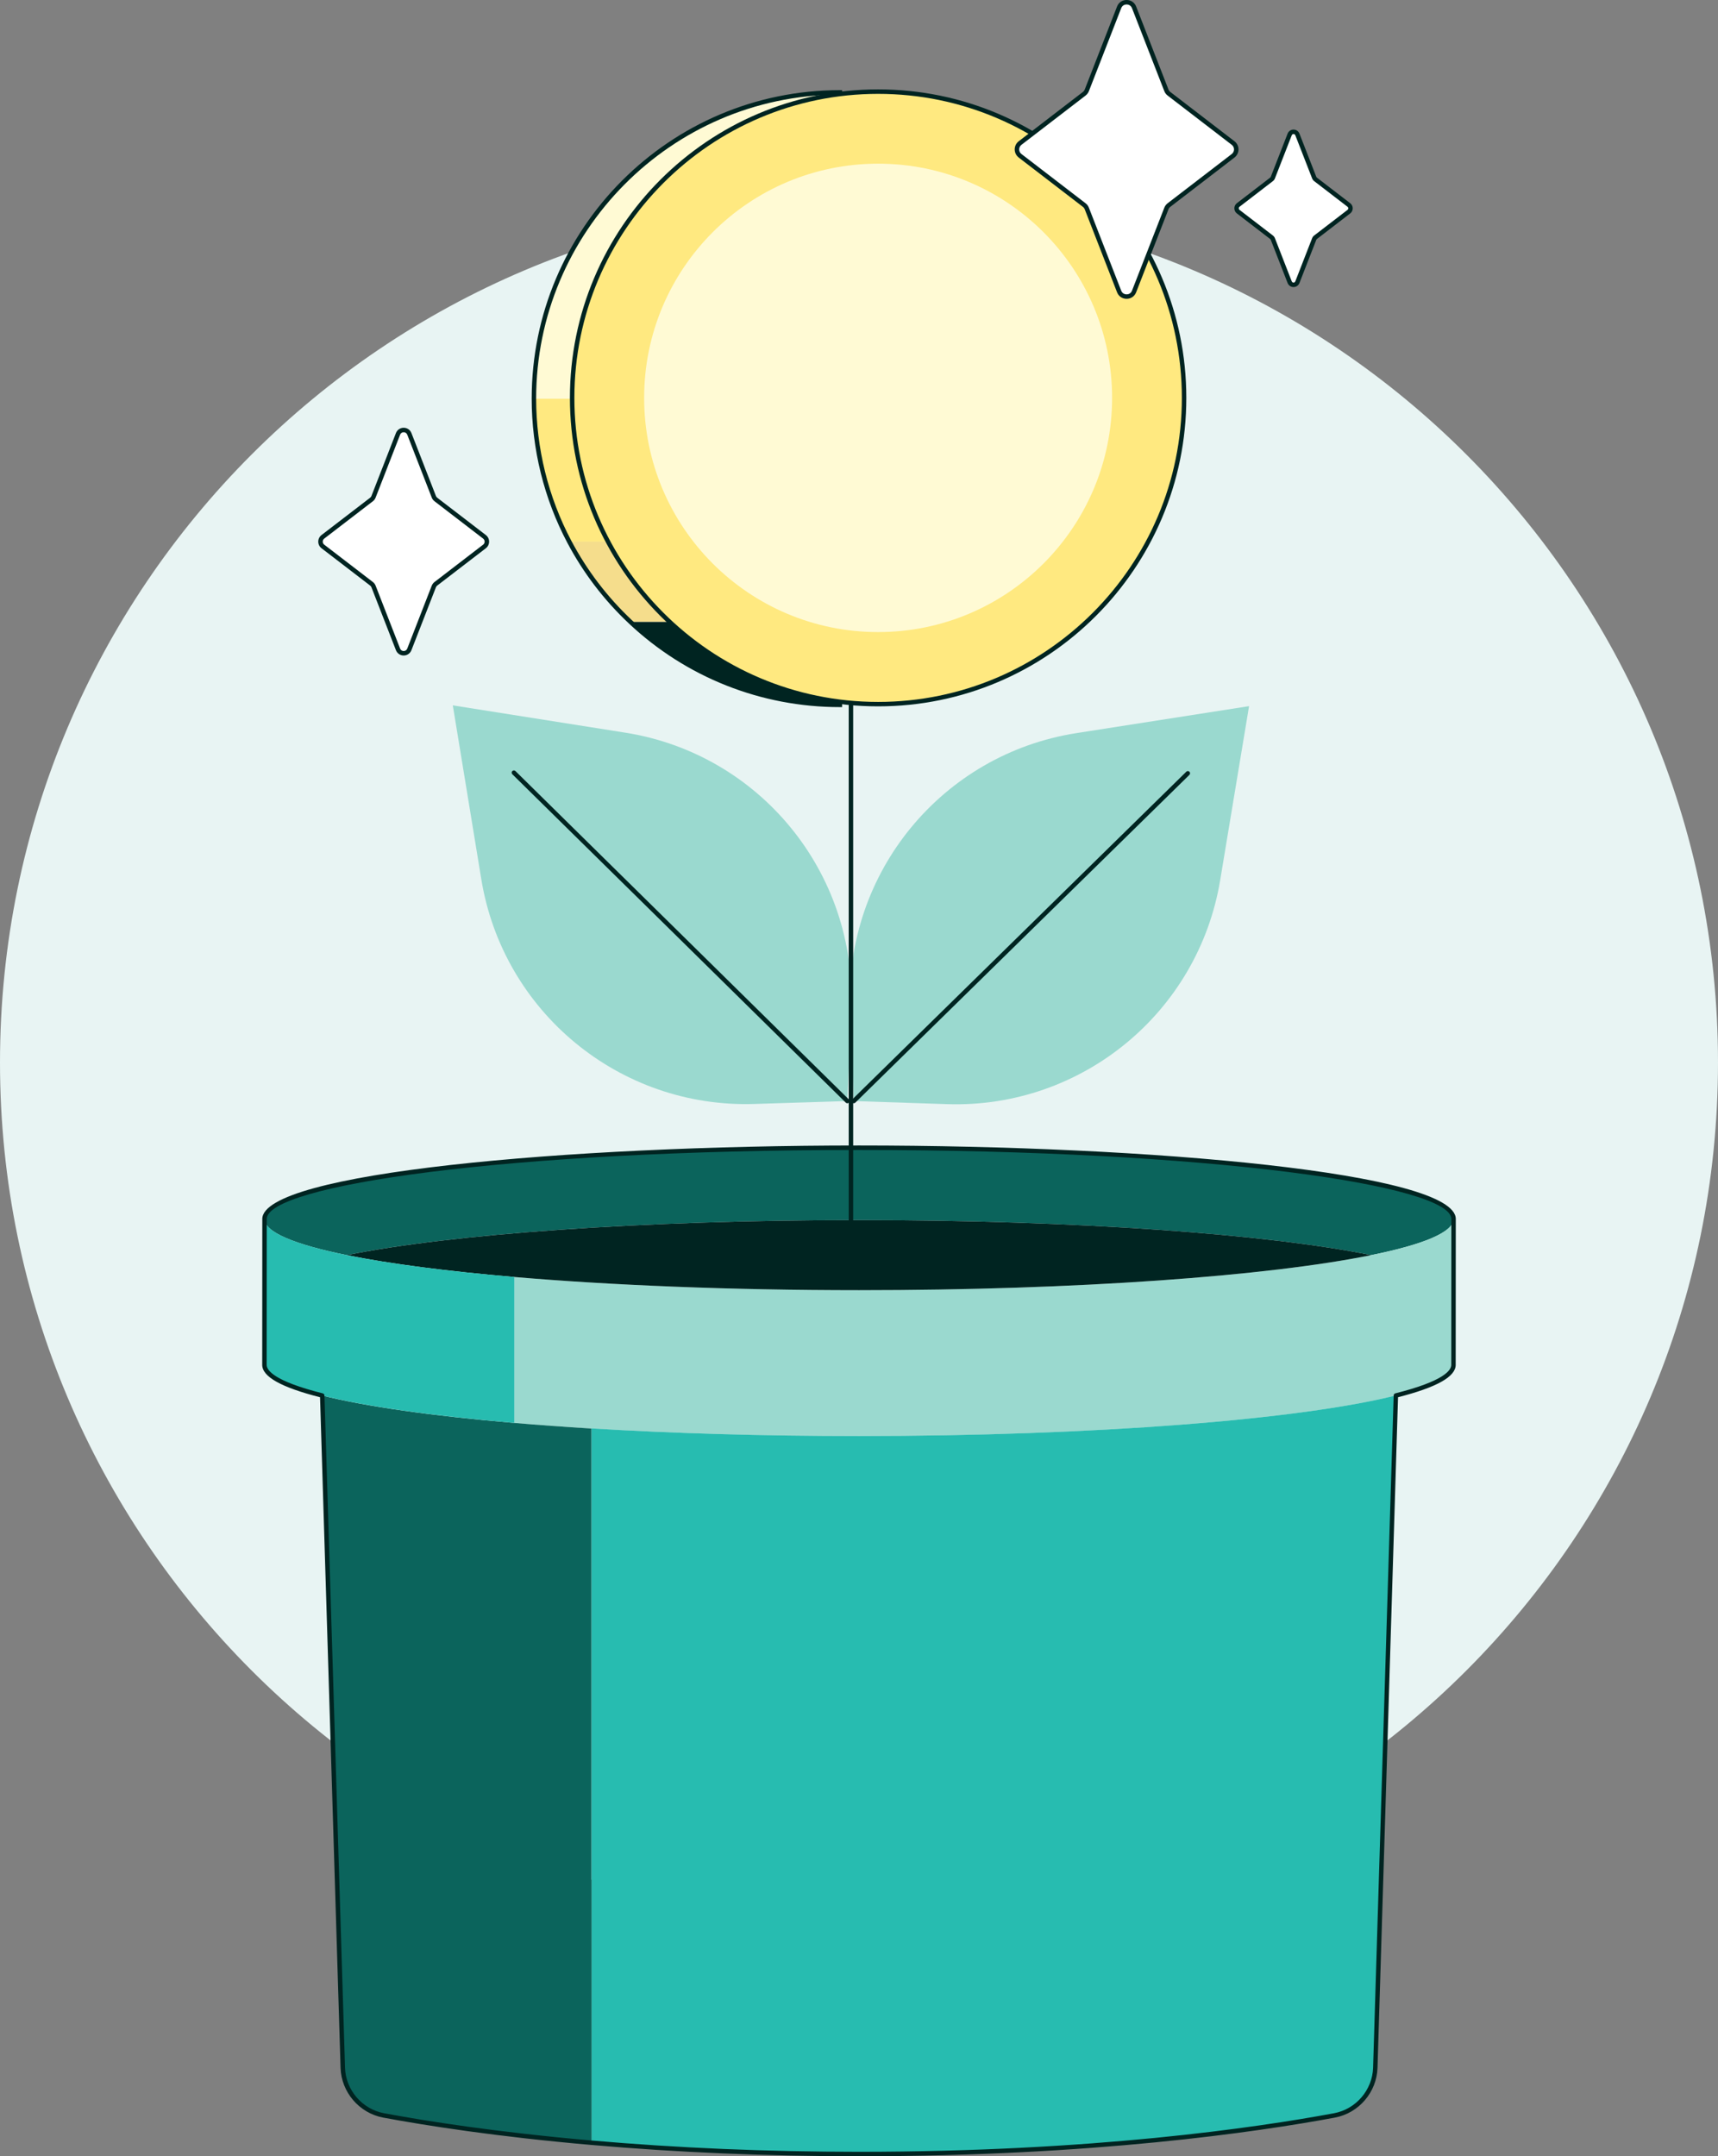 <svg width="110" height="138" viewBox="0 0 110 138" fill="none" xmlns="http://www.w3.org/2000/svg">
<rect x="0" y="0" width="110" height="138" fill="#808080" stroke="none"/>
<g clip-path="url(#clip0_949_247)">
<path d="M55 123.028C85.376 123.028 110 98.392 110 68.001C110 37.61 85.376 12.973 55 12.973C24.624 12.973 0 37.61 0 68.001C0 98.392 24.624 123.028 55 123.028Z" fill="#E8F4F3"/>
<path d="M93.067 78.013C93.067 78.858 91.142 79.651 87.789 80.329C81.166 78.986 68.96 78.087 54.996 78.087C41.032 78.087 28.832 78.986 22.208 80.329C18.858 79.649 16.936 78.858 16.936 78.013C16.936 75.495 33.979 73.454 55.002 73.454C76.024 73.454 93.067 75.495 93.067 78.013Z" fill="#0B645C"/>
<path d="M93.067 78.013L93.061 87.35C93.061 88.052 91.737 88.716 89.374 89.311C83.254 90.847 70.161 91.909 54.996 91.909C48.833 91.909 43.013 91.734 37.864 91.423C36.14 91.319 34.492 91.199 32.932 91.065V81.728C39.156 82.258 46.774 82.572 55.002 82.572C68.96 82.572 81.163 81.672 87.789 80.329C91.142 79.651 93.067 78.858 93.067 78.013Z" fill="#9AD9CF"/>
<path d="M89.375 89.311V89.313L88.057 132.335C88.011 133.84 86.923 135.109 85.442 135.386C80.841 136.242 70.175 137.856 55.003 137.856C48.393 137.856 42.636 137.55 37.866 137.132V91.42C43.015 91.733 48.834 91.906 54.997 91.906C70.162 91.906 83.255 90.844 89.375 89.308V89.311Z" fill="#27BCB0"/>
<path d="M87.791 80.329C81.165 81.672 68.961 82.572 55.003 82.572C46.776 82.572 39.157 82.258 32.933 81.728C28.594 81.357 24.931 80.881 22.209 80.329C28.834 78.986 41.039 78.087 54.997 78.087C68.955 78.087 81.166 78.986 87.791 80.329Z" fill="#002421"/>
<path d="M37.866 91.423V137.135C31.687 136.596 27.159 135.872 24.563 135.388C23.083 135.112 21.994 133.843 21.948 132.338L20.632 89.316C23.433 90.018 27.688 90.621 32.933 91.068C34.493 91.202 36.142 91.32 37.866 91.426V91.423Z" fill="#0B645C"/>
<path d="M22.209 80.329C24.931 80.881 28.593 81.357 32.933 81.728V91.065C27.688 90.618 23.433 90.015 20.632 89.313C18.261 88.718 16.933 88.053 16.933 87.35L16.939 78.013C16.939 78.858 18.861 79.649 22.211 80.329H22.209Z" fill="#27BCB0"/>
<path d="M55.003 138C49.112 138 43.343 137.756 37.853 137.276C31.753 136.744 27.245 136.031 24.536 135.527C23.002 135.24 21.852 133.9 21.805 132.339L20.492 89.424C18.002 88.789 16.789 88.11 16.789 87.35L16.795 78.013C16.795 75.07 36.221 73.311 55.003 73.311C73.784 73.311 93.211 75.069 93.211 78.013L93.205 87.35C93.205 88.11 91.997 88.787 89.513 89.422L88.199 132.339C88.152 133.899 87.004 135.24 85.468 135.527C80.512 136.45 69.964 138 55.003 138ZM55.003 73.598C32.319 73.598 17.08 75.881 17.08 78.014L17.074 87.352C17.074 87.697 17.54 88.391 20.666 89.176C20.727 89.192 20.772 89.246 20.774 89.31L22.091 132.332C22.134 133.759 23.185 134.985 24.59 135.247C27.292 135.75 31.791 136.462 37.879 136.992C43.36 137.471 49.121 137.715 55.003 137.715C69.941 137.715 80.469 136.168 85.416 135.247C86.821 134.985 87.872 133.759 87.916 132.332L89.234 89.31C89.235 89.246 89.279 89.189 89.342 89.174C92.457 88.391 92.921 87.697 92.921 87.352L92.927 78.014C92.927 75.881 77.689 73.598 55.004 73.598H55.003Z" fill="#002421"/>
<path d="M54.253 70.467L48.28 70.654C39.68 70.922 32.212 64.775 30.818 56.278L28.992 45.144L40.036 46.891C48.639 48.251 54.857 55.845 54.498 64.551L54.253 70.467Z" fill="#9AD9CF"/>
<path d="M54.665 70.467L60.638 70.665C69.237 70.95 76.718 64.816 78.127 56.324L79.975 45.193L68.928 46.918C60.323 48.261 54.09 55.843 54.433 64.551L54.667 70.467H54.665Z" fill="#9AD9CF"/>
<path d="M54.253 70.61C54.218 70.61 54.181 70.595 54.153 70.568L32.803 49.551C32.748 49.495 32.746 49.405 32.802 49.35C32.857 49.294 32.947 49.293 33.003 49.348L54.353 70.366C54.408 70.421 54.41 70.511 54.354 70.567C54.326 70.595 54.29 70.61 54.253 70.61Z" fill="#002421"/>
<path d="M54.665 70.609C54.628 70.609 54.591 70.595 54.564 70.567C54.508 70.511 54.51 70.42 54.565 70.366L75.956 49.39C76.011 49.334 76.102 49.336 76.156 49.391C76.212 49.447 76.21 49.538 76.155 49.592L54.765 70.568C54.738 70.595 54.701 70.609 54.665 70.609Z" fill="#002421"/>
<path d="M53.776 39.793V45.113C48.584 45.113 43.863 43.093 40.358 39.794H53.775L53.776 39.793Z" fill="#002421"/>
<path d="M40.36 39.793C38.792 38.32 37.469 36.591 36.453 34.672H53.776V39.794H40.36V39.793Z" fill="#F5DD8C"/>
<path d="M36.453 34.67C35.005 31.938 34.185 28.821 34.185 25.512H53.776V34.67H36.453Z" fill="#FFE980"/>
<path d="M53.776 25.513H34.185C34.185 14.688 42.956 5.912 53.776 5.912V25.513Z" fill="#FFFAD4"/>
<path d="M53.919 45.255H53.776C48.732 45.255 43.933 43.352 40.261 39.898C38.669 38.401 37.346 36.665 36.326 34.739C34.832 31.918 34.043 28.727 34.043 25.512C34.043 14.627 42.894 5.77 53.776 5.77H53.919V45.254V45.255ZM53.633 6.056C42.975 6.133 34.328 14.832 34.328 25.512C34.328 28.682 35.106 31.825 36.578 34.605C37.582 36.504 38.888 38.215 40.456 39.69C44.04 43.063 48.715 44.935 53.633 44.97V6.056Z" fill="#002421"/>
<path d="M56.224 45.064C67.043 45.064 75.814 36.289 75.814 25.464C75.814 14.639 67.043 5.864 56.224 5.864C45.404 5.864 36.633 14.639 36.633 25.464C36.633 36.289 45.404 45.064 56.224 45.064Z" fill="#FFE980"/>
<path d="M56.224 45.207C45.343 45.207 36.491 36.351 36.491 25.464C36.491 14.577 45.342 5.721 56.224 5.721C67.106 5.721 75.957 14.577 75.957 25.464C75.957 36.351 67.106 45.207 56.224 45.207ZM56.224 6.007C45.5 6.007 36.776 14.736 36.776 25.465C36.776 36.194 45.5 44.923 56.224 44.923C66.947 44.923 75.672 36.194 75.672 25.465C75.672 14.736 66.947 6.007 56.224 6.007Z" fill="#002421"/>
<path d="M56.224 40.453C64.498 40.453 71.205 33.742 71.205 25.464C71.205 17.186 64.498 10.475 56.224 10.475C47.95 10.475 41.243 17.186 41.243 25.464C41.243 33.742 47.95 40.453 56.224 40.453Z" fill="#FFFAD4"/>
<path d="M72.611 0.469L74.68 5.779C74.715 5.866 74.772 5.943 74.846 6L78.954 9.155C79.221 9.36 79.221 9.764 78.954 9.969L74.846 13.124C74.772 13.181 74.715 13.258 74.68 13.345L72.611 18.655C72.442 19.091 71.825 19.091 71.655 18.655L69.586 13.345C69.552 13.258 69.495 13.181 69.421 13.124L65.313 9.969C65.045 9.764 65.045 9.36 65.313 9.155L69.421 6C69.495 5.943 69.552 5.866 69.586 5.779L71.655 0.469C71.825 0.033 72.442 0.033 72.611 0.469Z" fill="white"/>
<path d="M72.134 19.124C71.858 19.124 71.624 18.965 71.523 18.707L69.454 13.396C69.43 13.334 69.388 13.278 69.334 13.237L65.226 10.082C65.064 9.956 64.97 9.767 64.97 9.561C64.97 9.356 65.064 9.167 65.226 9.041L69.334 5.886C69.388 5.845 69.43 5.789 69.454 5.727L71.523 0.416C71.622 0.158 71.858 -0.001 72.134 -0.001C72.41 -0.001 72.644 0.158 72.745 0.416L74.814 5.727C74.838 5.789 74.88 5.845 74.934 5.886L79.042 9.041C79.204 9.167 79.298 9.356 79.298 9.561C79.298 9.767 79.204 9.956 79.042 10.082L74.934 13.237C74.88 13.278 74.838 13.334 74.814 13.396L72.745 18.707C72.645 18.965 72.41 19.124 72.134 19.124ZM72.134 0.285C72.011 0.285 71.856 0.346 71.789 0.522L69.72 5.832C69.677 5.943 69.603 6.042 69.509 6.114L65.401 9.269C65.309 9.34 65.256 9.447 65.256 9.563C65.256 9.678 65.309 9.787 65.401 9.856L69.509 13.011C69.605 13.084 69.677 13.182 69.72 13.294L71.789 18.604C71.858 18.778 72.011 18.841 72.134 18.841C72.257 18.841 72.412 18.779 72.479 18.604L74.548 13.294C74.591 13.182 74.665 13.084 74.759 13.011L78.867 9.856C78.959 9.785 79.012 9.678 79.012 9.563C79.012 9.447 78.959 9.339 78.867 9.269L74.759 6.114C74.663 6.042 74.591 5.943 74.548 5.832L72.479 0.522C72.41 0.348 72.257 0.285 72.134 0.285Z" fill="#002421"/>
<path d="M83.071 8.608L84.147 11.368C84.164 11.413 84.194 11.453 84.232 11.482L86.367 13.121C86.506 13.228 86.506 13.438 86.367 13.545L84.232 15.184C84.194 15.214 84.164 15.254 84.147 15.298L83.071 18.058C82.983 18.285 82.662 18.285 82.574 18.058L81.498 15.298C81.481 15.252 81.451 15.213 81.412 15.184L79.278 13.545C79.138 13.438 79.138 13.228 79.278 13.121L81.412 11.482C81.451 11.452 81.481 11.412 81.498 11.368L82.574 8.608C82.662 8.381 82.983 8.381 83.071 8.608Z" fill="white"/>
<path d="M82.822 18.372C82.652 18.372 82.503 18.269 82.442 18.111L81.366 15.351C81.357 15.329 81.343 15.311 81.326 15.297L79.191 13.657C79.09 13.579 79.032 13.46 79.032 13.332C79.032 13.204 79.09 13.086 79.191 13.007L81.326 11.368C81.344 11.354 81.357 11.335 81.366 11.314L82.442 8.554C82.503 8.395 82.652 8.293 82.822 8.293C82.992 8.293 83.141 8.395 83.202 8.554L84.278 11.314C84.287 11.335 84.301 11.354 84.318 11.368L86.453 13.007C86.554 13.086 86.612 13.204 86.612 13.332C86.612 13.46 86.554 13.579 86.453 13.657L84.318 15.297C84.299 15.311 84.287 15.329 84.278 15.351L83.202 18.111C83.141 18.269 82.992 18.372 82.822 18.372ZM82.822 8.581C82.802 8.581 82.735 8.586 82.707 8.659L81.631 11.419C81.604 11.489 81.558 11.55 81.498 11.594L79.364 13.234C79.332 13.258 79.315 13.294 79.315 13.332C79.315 13.371 79.332 13.406 79.364 13.431L81.498 15.07C81.558 15.116 81.604 15.177 81.631 15.245L82.707 18.005C82.735 18.078 82.802 18.084 82.822 18.084C82.842 18.084 82.909 18.078 82.937 18.005L84.013 15.245C84.04 15.175 84.086 15.114 84.146 15.07L86.28 13.431C86.311 13.406 86.329 13.371 86.329 13.332C86.329 13.294 86.311 13.258 86.28 13.234L84.146 11.594C84.086 11.549 84.04 11.488 84.013 11.419L82.937 8.659C82.909 8.586 82.842 8.581 82.822 8.581Z" fill="#002421"/>
<path d="M26.209 27.769L27.778 31.798C27.803 31.864 27.848 31.922 27.903 31.965L31.019 34.357C31.221 34.512 31.221 34.819 31.019 34.974L27.903 37.366C27.846 37.409 27.803 37.468 27.778 37.533L26.209 41.562C26.081 41.893 25.613 41.893 25.484 41.562L23.915 37.533C23.889 37.468 23.845 37.409 23.789 37.366L20.673 34.974C20.471 34.819 20.471 34.512 20.673 34.357L23.789 31.965C23.846 31.922 23.889 31.864 23.915 31.798L25.484 27.769C25.612 27.439 26.079 27.439 26.209 27.769Z" fill="white"/>
<path d="M25.847 41.952C25.626 41.952 25.432 41.82 25.351 41.613L23.782 37.584C23.767 37.543 23.738 37.506 23.703 37.479L20.586 35.087C20.454 34.986 20.378 34.832 20.378 34.665C20.378 34.498 20.454 34.344 20.586 34.243L23.703 31.851C23.738 31.824 23.765 31.787 23.782 31.744L25.351 27.715C25.431 27.51 25.626 27.376 25.847 27.376C26.068 27.376 26.262 27.508 26.343 27.715L27.912 31.744C27.927 31.785 27.956 31.822 27.991 31.851L31.108 34.243C31.24 34.344 31.316 34.498 31.316 34.665C31.316 34.832 31.24 34.986 31.108 35.087L27.991 37.479C27.956 37.506 27.929 37.543 27.912 37.584L26.343 41.613C26.263 41.818 26.068 41.952 25.847 41.952ZM25.847 27.664C25.742 27.664 25.656 27.722 25.618 27.82L24.049 31.849C24.013 31.939 23.955 32.019 23.878 32.077L20.762 34.469C20.7 34.517 20.665 34.588 20.665 34.665C20.665 34.742 20.7 34.813 20.762 34.86L23.878 37.252C23.955 37.312 24.015 37.391 24.049 37.48L25.618 41.509C25.656 41.607 25.742 41.666 25.847 41.666C25.953 41.666 26.038 41.607 26.076 41.509L27.645 37.48C27.681 37.391 27.739 37.311 27.816 37.252L30.932 34.86C30.994 34.813 31.029 34.742 31.029 34.665C31.029 34.588 30.994 34.517 30.932 34.469L27.816 32.077C27.739 32.017 27.68 31.939 27.645 31.848L26.076 27.82C26.038 27.722 25.953 27.664 25.847 27.664Z" fill="#002421"/>
<path d="M54.484 81.23C54.406 81.23 54.342 81.166 54.342 81.088V45.144C54.342 45.066 54.406 45.002 54.484 45.002C54.563 45.002 54.627 45.066 54.627 45.144V81.088C54.627 81.166 54.563 81.23 54.484 81.23Z" fill="#002421"/>
</g>
<defs>
<clipPath id="clip0_949_247">
<rect width="110" height="138" fill="white"/>
</clipPath>
</defs>
</svg>
